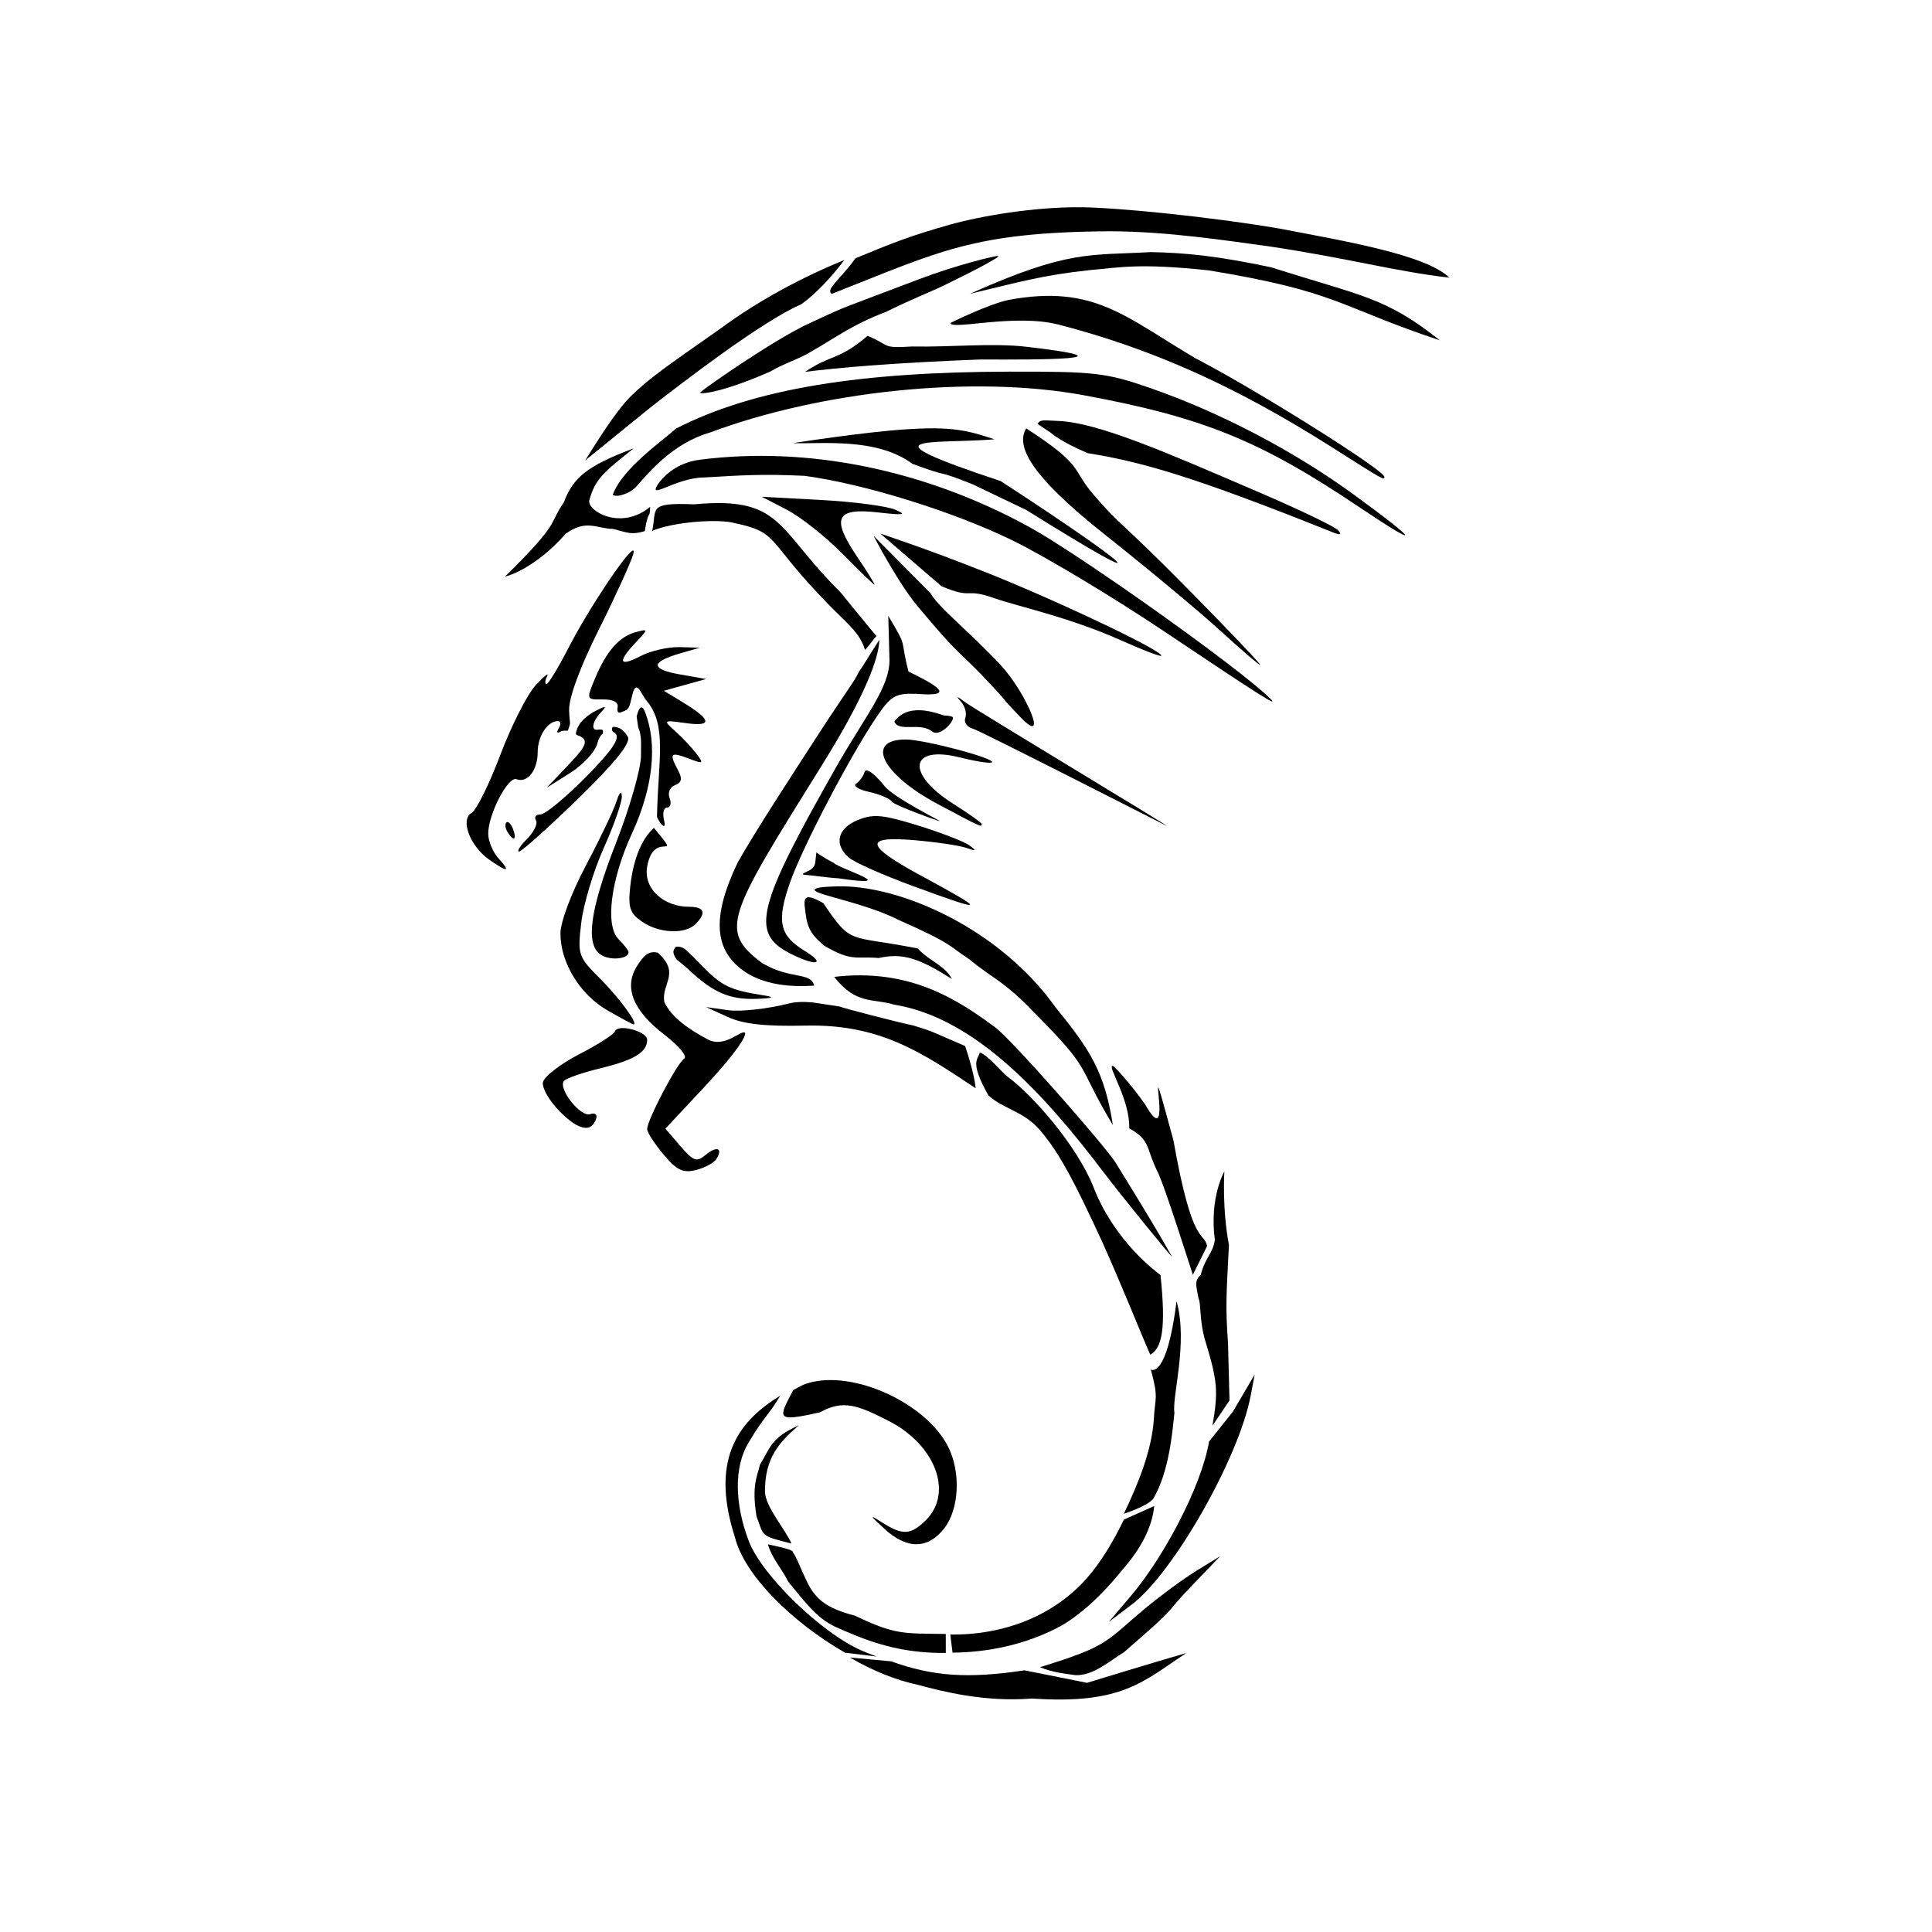 <?xml version="1.0" encoding="UTF-8" standalone="no"?>
<!-- Created with Inkscape (http://www.inkscape.org/) -->

<svg
   xmlns:dc="http://purl.org/dc/elements/1.1/"
   xmlns:cc="http://creativecommons.org/ns#"
   xmlns:rdf="http://www.w3.org/1999/02/22-rdf-syntax-ns#"
   xmlns:svg="http://www.w3.org/2000/svg"
   xmlns="http://www.w3.org/2000/svg"
   xmlns:sodipodi="http://sodipodi.sourceforge.net/DTD/sodipodi-0.dtd"
   xmlns:inkscape="http://www.inkscape.org/namespaces/inkscape"
   width="920mm"
   height="920mm"
   viewBox="0 0 920 920"
   version="1.1"
   id="svg934"
   inkscape:version="0.92.5 (2060ec1f9f, 2020-04-08)"
   sodipodi:docname="dragonTail.svg">
  <defs
     id="defs928" />
  <sodipodi:namedview
     id="base"
     pagecolor="#ffffff"
     bordercolor="#666666"
     borderopacity="1.0"
     inkscape:pageopacity="0.0"
     inkscape:pageshadow="2"
     inkscape:zoom="0.35"
     inkscape:cx="1559.722"
     inkscape:cy="2032.22"
     inkscape:document-units="mm"
     inkscape:current-layer="layer1"
     showgrid="false"
     fit-margin-top="10"
     fit-margin-left="10"
     fit-margin-right="10"
     fit-margin-bottom="10"
     inkscape:window-width="2296"
     inkscape:window-height="1942"
     inkscape:window-x="1141"
     inkscape:window-y="162"
     inkscape:window-maximized="0"
     inkscape:snap-nodes="false"
     inkscape:snap-global="false" />
  <g
     inkscape:label="Layer 1"
     inkscape:groupmode="layer"
     id="layer1"
     transform="translate(432.786,429.095)">
    <path
       style="fill:#000000;stroke-width:11.132"
       d="m 1116,1847.564 c -5.673,0.503 -9.916,2.368 -11.143,6.01 -1.744,5.177 -30.723,23.644 -64.398,41.035 -33.676,17.391 -62.852,39.995 -64.834,50.23 -1.983,10.236 11.816,34.032 30.666,52.883 33.823,33.823 56.41,38.086 65.016,12.27 2.425,-7.276 -2.27,-10.852 -10.435,-7.953 -18.016,6.401 -60.253,-48.192 -46.715,-60.381 5.282,-4.755 34.584,-14.707 65.117,-22.115 60.132,-14.591 83.641,-28.884 83.641,-50.852 0,-11.883 -29.895,-22.637 -46.914,-21.127 z"
       transform="matrix(0.265,0,0,0.265,-432.786,-429.095)"
       id="path1822" />
    <path
       style="fill:#000000;stroke-width:11.132"
       d="m 1466.984,1531.689 -1.978,17.91 c -0.979,8.861 -7.778,13.686 -15.431,16.775 -7.65,3.09 -8.902,5.669 -2.779,5.711 6.123,0.053 41.6,5.277 59.76,6.166 117.124,17.294 4.4,-15.758 -8.836,-27.983 -20.52,-10.437 -30.735,-18.58 -30.735,-18.58 z"
       transform="matrix(0.265,0,0,0.265,-432.786,-429.095)"
       id="path1820" />
    <path
       style="fill:#000000;stroke-width:11.132"
       d="m 911.145,1477.186 c -0.433,0.115 -0.835,0.35 -1.199,0.715 -2.918,2.918 -2.002,10.65 2.033,17.18 10.976,17.762 17.393,14.31 9.865,-5.307 -3.172,-8.268 -7.671,-13.392 -10.699,-12.588 z"
       transform="matrix(0.265,0,0,0.265,-432.786,-429.095)"
       id="path1818" />
    <path
       style="fill:#000000;stroke-width:11.132"
       d="m 1570.818,1466.461 c -10.389,0.395 -19.281,2.903 -29.771,7.248 -36.768,15.23 -43.059,44.434 -14.662,68.061 10.1,8.403 61.448,31.1 114.107,50.438 133.024,48.849 135.034,46.544 15.727,-18.031 -101.626,-55.005 -105.194,-72.289 -13.301,-64.438 39.079,3.339 81.07,9.561 93.316,13.826 18.11,6.307 19.149,5.46 5.566,-4.543 -9.184,-6.763 -50.68,-22.803 -92.213,-35.645 -39.978,-12.361 -61.454,-17.574 -78.769,-16.916 z"
       transform="matrix(0.265,0,0,0.265,-432.786,-429.095)"
       id="path1816" />
    <path
       style="fill:#000000;stroke-width:11.132"
       d="m 1115.455,1424.812 c -1.772,-0.029 -4.544,5.29 -7.689,15.346 -4.788,15.307 -29.406,66.894 -54.705,114.637 -26.399,49.817 -46,102.069 -46,122.629 0,52.441 35.184,109.911 84.652,138.272 23.854,13.675 44.799,24.963 46.545,25.047 9.946,0.574 -24.711,-46.958 -59.885,-82.133 -39.57,-39.57 -40.665,-42.823 -33.871,-100.633 3.862,-32.857 22.066,-93.269 40.453,-134.25 18.387,-40.981 32.999,-82.811 32.473,-92.955 -0.207,-3.998 -0.91,-5.942 -1.973,-5.959 z"
       transform="matrix(0.265,0,0,0.265,-432.786,-429.095)"
       id="path1814" />
    <path
       style="fill:#000000;stroke-width:11.132"
       d="m 1557.742,1384.484 c -2.019,-0.163 -3.42,0.74 -4.078,2.797 -2.449,7.653 -9.379,17.129 -15.399,21.055 -6.02,3.926 4.693,10.572 23.807,14.771 19.113,4.198 37.611,12.258 41.103,17.91 3.493,5.652 82.513,34.519 85.475,34.519 2.961,0 -82.348,-41.777 -99.446,-63.207 -13.789,-17.281 -25.406,-27.358 -31.463,-27.846 z"
       transform="matrix(0.265,0,0,0.265,-432.786,-429.095)"
       id="path1812" />
    <path
       style="fill:#000000;stroke-width:11.132"
       d="m 1627.621,1328.834 c -73.869,0 -43.024,62.431 57.283,115.945 77.891,41.555 79.162,42.132 79.162,35.957 0,-2.174 -22.518,-18.186 -50.039,-35.582 -87.316,-55.193 -80.085,-107.039 11.707,-83.926 28.695,7.225 54.205,11.105 56.688,8.623 6.928,-6.928 -121.725,-41.018 -154.801,-41.018 z"
       transform="matrix(0.265,0,0,0.265,-432.786,-429.095)"
       id="path1810" />
    <path
       style="fill:#000000;stroke-width:11.132"
       d="m 1697.272,1285.75 c -5.044,0 -62.617,-27.512 -90.183,10.903 8.004,19.754 46.165,0.416 67.959,17.737 14.906,11.847 43.793,-23.235 36.139,-26.323 -3.827,-1.544 -8.872,-2.316 -13.916,-2.316 z"
       transform="matrix(0.265,0,0,0.265,-432.786,-429.095)"
       id="path1808" />
    <path
       style="fill:#000000;stroke-width:11.132"
       d="m 1721.143,1252.906 c -1.095,-0.079 0.942,2.676 5.873,8.246 7.195,8.105 10.565,21.201 7.531,29.104 -3.032,7.903 3.622,16.731 14.787,19.617 v 0 c 11.164,2.888 345.252,173.422 346.998,174.133 10.742,4.37 -345.747,-209.803 -362.272,-222.344 -7.595,-5.763 -11.823,-8.675 -12.918,-8.754 z"
       transform="matrix(0.265,0,0,0.265,-432.786,-429.095)"
       id="path1806"
       inkscape:connector-curvature="0"
       sodipodi:nodetypes="ccccccccc" />
    <path
       style="fill:#000000;stroke-width:11.132"
       d="m 1146.826,1307.129 c 6.529,15.036 4.958,27.254 4.958,50.963 0,23.02 -20.038,93.107 -44.529,155.748 -48.291,123.512 -56.194,185.862 -25.721,202.916 h 0.01 c 17.433,9.756 47.986,6.038 47.986,-5.84 0,-2.844 -8.102,-13.272 -18.002,-23.172 -24.571,-24.571 -14.093,-107.383 24.039,-190 38.187,-82.735 46.471,-161.19 23.133,-219.088 -8.834,-21.914 -15.027,11.345 -14.652,8.835 z"
       transform="matrix(0.265,0,0,0.265,-432.786,-429.095)"
       id="path1581"
       inkscape:connector-curvature="0"
       sodipodi:nodetypes="cscccsccccc" />
    <path
       style="fill:#000000;stroke-width:11.132"
       d="m 1132.61,1591.887 c -4.297,38.663 -1.015,48.839 20.646,64.012 30.347,21.256 77.634,23.55 96.502,4.682 20.284,-20.283 16.095,-31.17 -11.994,-31.17 -43.291,0 -81.957,-30.998 -74.838,-72.082 12.078,-69.709 66.332,-3.779 12.078,-69.709 -30.619,27.78 -39.584,78.983 -42.395,104.267 z"
       transform="matrix(0.265,0,0,0.265,-432.786,-429.095)"
       id="path1585" />
    <path
       style="fill:#000000;stroke-width:11.132"
       d="m 1193.553,1475.295 c -3.453,-13.203 -1.203,-24.004 5.002,-24.004 6.205,0 8.327,-7.705 4.713,-17.121 -3.718,-9.69 0.507,-19.834 9.736,-23.377 12.077,-4.635 13.473,-11.555 5.379,-26.678 -16.351,-30.551 -13.744,-33.536 18.561,-21.254 27.199,10.341 28.317,9.671 14.396,-8.625 -8.301,-10.91 -25.328,-29.01 -37.838,-40.221 -22.44,-20.11 -22.182,-20.305 19.25,-14.574 48.088,6.651 46.101,-5.896 -5.945,-37.547 l -33.881,-20.604 37.879,-10.58 37.879,-10.58 -47.111,-8.268 c -52.834,-9.271 -52.712,-22.361 0.338,-37.703 l 35.631,-10.305 -36.732,-1.006 c -20.203,-0.552 -51.514,6.639 -69.578,15.98 -38.653,19.988 -42.135,11.038 -9.305,-23.908 14.6,-15.542 20.078,-21.425 16.604,-22.207 h -2e-4 c -2.084,-0.469 -7.391,0.898 -15.883,3.119 -29.548,7.727 -52.826,33.992 -73.074,82.453 -16.235,38.85 -16.21,38.935 13.49,38.557 18.948,-0.237 28.645,4.983 26.697,14.371 -1.683,8.122 1.823,11.723 7.791,8.037 14.188,-4.302 13.103,-9.304 17.886,-27.121 7.558,-35.72 15.929,-5.428 26.224,6.723 37.558,44.331 21.012,106.432 18.88,208.945 7.506,17.071 16.997,22.732 13.013,7.497 z"
       transform="matrix(0.265,0,0,0.265,-432.786,-429.095)"
       id="path1571" />
    <path
       style="fill:#000000;stroke-width:11.132"
       d="m 1145.311,1734.988 c -25.145,38.376 -8.48,80.721 49.096,124.76 25.543,19.537 41.334,38.677 35.094,42.535 -12.783,7.901 -66.586,110.252 -66.586,126.67 0,5.857 13.271,26.418 29.488,45.691 v 0 c 23.92,28.425 34.933,33.676 58.334,27.803 15.866,-3.982 32.38,-12.96 36.701,-19.951 12.164,-19.682 0.508,-23.784 -19.77,-6.955 -15.838,13.145 -21.787,11.022 -45.133,-16.119 l -26.889,-31.262 67.127,-71.76 c 36.92,-39.468 76.058,-85.555 76.415,-99.994 -6.071,-8.367 -35.836,28.388 -67.85,11.162 -32.014,-17.227 -64.892,-38.966 -77.554,-67.009 -6.004,-33.196 30.019,-51.047 -11.768,-88.592 -18.04,-4.485 -26.868,8.007 -36.705,23.021 z"
       transform="matrix(0.265,0,0,0.265,-432.786,-429.095)"
       id="path1577"
       inkscape:connector-curvature="0"
       sodipodi:nodetypes="cccsccccccccccccc" />
    <path
       style="fill:#000000;stroke-width:11.132"
       d="m 1239.188,1743.941 c 42.992,40.057 72.791,52.644 120.592,50.94 28.278,-1.009 33.175,-2.985 14.648,-5.9 -63.616,-10.02 -76.918,-16.424 -114.508,-55.125 -24.014,-24.737 -30.127,-30.456 -36.44,-31.971 0,0 -7.492,-2.158 -9.597,0.253 -4.976,5.701 -5.839,11.002 2.477,22.566 5.92,4.939 12.579,9.411 22.827,19.238 z"
       transform="matrix(0.265,0,0,0.265,-432.786,-429.095)"
       id="path1804" />
    <g
       id="g1825">
      <path
         inkscape:connector-curvature="0"
         id="path1802"
         d="m -140.636,-82.976 c -0.547,0.066 -0.343,0.084 -0.63,0.372 -0.042,0.084 -0.029,0.498 -0.071,0.582 0.079,0.888 0.079,0.48 0.079,0.888 0.408,0.733 0.71,0.529 1.559,1.378 2.288,2.288 -1.743,8.172 -14.272,20.833 -9.604,9.705 -19.238,17.645 -21.409,17.645 -2.172,0 -3.159,1.277 -2.194,2.838 0.965,1.561 -0.945,5.537 -4.244,8.836 -3.299,3.299 -5.004,5.995 -3.789,5.992 1.215,-0.004 13.775,-11.244 27.911,-24.98 17.189,-16.702 25.133,-26.456 23.985,-29.448 -1.964,-3.436 -4.097,-4.899 -6.924,-4.936 z"
         style="fill:#000000;stroke-width:2.945"
         sodipodi:nodetypes="ccccccscccccc" />
    </g>
    <path
       style="fill:#000000;stroke-width:2.945"
       d="m -158.008,-81.849 c -0.17,0.514 -0.129,0.59 -0.25,0.81 -0.131,0.569 -0.145,0.377 -0.251,1.002 0,0 -0.069,0.475 0.092,0.725 1.106,0.667 1.331,0.455 2.308,1.059 3.431,2.12 2.275,4.692 -6.032,13.428 l -10.275,10.806 11.105,-6.995 c 6.108,-3.847 11.909,-10.075 12.892,-13.838 0.806,-3.088 2.165,-4.696 2.75,-4.867 l 0.006,-0.942 v -0.128 c 0,-0.045 -0.014,-0.253 -0.065,-0.399 -0.082,-0.254 -0.17,-0.429 -0.377,-0.448 -0.151,0.007 -0.635,-0.01 -0.638,-0.043 -0.851,0.003 -0.395,-0.089 -1.373,0.066 -3.413,0.539 -2.615,-3.935 1.473,-8.259 3.034,-3.21 2.56,-3.319 -2.689,-0.623 -3.504,1.8 -7.045,4.944 -7.867,6.988 -0.156,0.268 -0.121,0.259 -0.342,0.557 -0.321,0.69 -0.18,0.49 -0.468,1.102 z"
       id="path1838" />
    <path
       style="fill:#000000;stroke-width:2.945"
       d="m -131.32,-166.962 v 5.1e-4 c -2.601,0.083 -20.94,27.287 -30.899,46.645 -4.792,9.315 -9.435,16.936 -10.318,16.936 -0.882,0 -0.756,-1.657 0.281,-3.682 1.036,-2.025 -1.408,-0.112 -5.432,4.251 -4.024,4.363 -11.612,19.316 -16.863,33.228 -5.251,13.913 -11.404,26.334 -13.674,27.605 -5.546,3.104 -0.737,15.852 8.393,22.246 h -0.001 c 8.857,6.204 10.413,5.967 4.405,-0.671 -2.681,-2.963 -4.875,-8.22 -4.875,-11.682 0,-9.28 9.465,-27.502 13.484,-25.96 5.191,1.992 10.08,-4.281 10.08,-12.935 0,-7.557 4.673,-14.727 9.599,-14.727 1.392,0 1.584,1.53 0.428,3.4 -1.156,1.871 -0.839,2.62 0.704,1.667 0.897,-0.554 1.857,-0.569 3.47,-0.487 0.324,-0.241 0.292,-0.407 0.292,-0.407 0.108,-0.352 0.161,-0.332 0.2,-0.643 0.497,-1.516 0.612,-1.514 0.685,-2.505 0.052,-0.612 -0.331,-2.586 -0.419,-6.233 -0.145,-5.989 5.184,-20.456 14.104,-38.291 7.885,-15.766 15.281,-31.978 16.435,-36.028 0.341,-1.197 0.291,-1.739 -0.081,-1.727 z"
       id="path1800" />
    <path
       style="fill:#000000;stroke-width:11.132"
       d="m 1691.915,1053.472 c 58.804,24.577 39.656,1.859 95.077,21.543 39.408,13.982 134.759,34.068 227.423,75.644 39.87,17.889 72.492,30.273 72.492,27.525 0,-10.673 -214.77,-111.538 -334.245,-157.115 -83.655,-33.346 -170.721,-62.211 -170.721,-62.211 l 54.988,47.307 z"
       transform="matrix(0.265,0,0,0.265,-432.786,-429.095)"
       id="path1692"
       inkscape:connector-curvature="0"
       sodipodi:nodetypes="cccscccc" />
    <path
       style="fill:#000000;stroke-width:11.132"
       d="m 1569.818,962.898 c 0,0 46.826,90.941 85.045,133.546 63.68,75.811 59.634,66.108 107.042,114.152 67.407,70.901 21.195,25.382 72.47,78.781 51.276,53.399 9.417,-44.992 -35.839,-93.823 -53.852,-58.105 -112.197,-103.796 -126.824,-129.961 l -50.947,-51.348 z"
       transform="matrix(0.265,0,0,0.265,-432.786,-429.095)"
       id="path1798"
       inkscape:connector-curvature="0"
       sodipodi:nodetypes="cccssccc" />
    <path
       style="fill:#000000;stroke-width:11.132"
       d="m 1446.708,668.182 c 57.739,-7.27 159.062,-16.29 314.377,-22.2 113.629,0.482 282.418,0.357 83.694,-22.812 -60.741,-7.212 -138.157,0.845 -205.569,-0.542 -57.265,3.687 -38.432,-2.229 -80.233,-19.122 -51.634,44.21 -65.432,33.001 -112.268,64.676 z"
       transform="matrix(0.265,0,0,0.265,-432.786,-429.095)"
       id="path1684"
       inkscape:connector-curvature="0"
       sodipodi:nodetypes="cccccc" />
    <path
       style="fill:#000000;stroke-width:11.132"
       d="m 1456.698,632.296 c 41.939,-23.647 74.616,-48.997 135.326,-71.877 53.229,-26.104 79.689,-35.556 105.154,-48.027 56.18,-27.175 102.862,-52.093 96.231,-52.407 -6.63,-0.313 -76.874,16.919 -141.824,41.686 -141.633,54.008 -123.347,44.669 -197.302,79.36 -59.248,26.72 -182.569,112.403 -195.156,123.329 -7.498,6.511 42.119,0.264 126.113,-37.251 18.819,-11.962 52.638,-22.853 71.457,-34.815 z"
       transform="matrix(0.265,0,0,0.265,-432.786,-429.095)"
       id="path1675"
       inkscape:connector-curvature="0"
       sodipodi:nodetypes="cccsscccc" />
    <path
       style="fill:#000000;stroke-width:11.132"
       d="m 1707.709,580.466 c 2.571,13.349 115.63,-17.748 195.611,3.073 168.552,43.877 317.998,110.985 489.728,219.914 95.185,60.375 94.625,60.058 94.625,53.484 0,-12.058 -232.436,-157.952 -339.539,-213.121 -127.501,-75.53 -182.773,-132.638 -334.454,-105.148 -37.233,7.455 -105.971,41.798 -105.971,41.798 z"
       transform="matrix(0.265,0,0,0.265,-432.786,-429.095)"
       id="path1688"
       inkscape:connector-curvature="0"
       sodipodi:nodetypes="cccsccc" />
    <path
       style="fill:#000000;stroke-width:11.132"
       d="m 1959.553,485.253 c 52.748,-4.614 87.353,-12.729 212.209,0.578 233.428,38.307 231.807,64.454 415.791,125.811 -98.31,-77.671 -136.109,-78.126 -303.676,-131.418 -97.568,-20.435 -151.273,-25.825 -215.726,-27.218 -109.234,6.302 -147.796,-4.642 -325.085,74.932 86.562,-20.509 129.131,-33.494 216.488,-42.685 z"
       transform="matrix(0.265,0,0,0.265,-432.786,-429.095)"
       id="path1673"
       inkscape:connector-curvature="0"
       sodipodi:nodetypes="ccccccc" />
    <path
       style="fill:#000000;stroke-width:11.132"
       d="m 1787.037,789.483 c -49.112,-16.669 -77.995,-23.053 -156.22,-18.199 -78.225,4.854 -205.791,24.987 -205.791,24.987 50.504,1.989 149.97,-10.819 214.647,37.283 69.465,25.939 38.675,8.89 107.737,36.529 l 96.975,46.469 c 249.195,155.598 198.028,107.087 -46.085,-52.006 -253.917,-84.338 -127.906,-66.123 -11.262,-75.062 z"
       id="path1697"
       transform="matrix(0.265,0,0,0.265,-432.786,-429.095)"
       inkscape:connector-curvature="0"
       sodipodi:nodetypes="cccccccc" />
    <path
       style="fill:#000000;stroke-width:11.132"
       d="m 1844.116,769.838 c -18.921,30.615 5.063,82.826 139.583,189.457 78.194,61.982 172.228,140.234 208.965,173.891 36.737,33.657 69.035,61.374 71.769,61.627 2.736,0.239 -52.986,-58.428 -123.826,-130.371 C 2009.171,930.96 2013.093,945.368 1964.711,888.439 1925.139,842.842 1949.539,837.892 1844.116,769.838 Z"
       transform="matrix(0.265,0,0,0.265,-432.786,-429.095)"
       id="path1701"
       inkscape:connector-curvature="0"
       sodipodi:nodetypes="csccccc" />
    <path
       style="fill:#000000;stroke-width:11.132"
       d="m 1954.705,814.328 c 95.922,15.393 189.49,41.734 438.344,141.49 15.767,6.321 19.017,5.399 11.133,-3.156 -6.123,-6.645 -71.249,-37.831 -144.723,-69.303 -153.839,-65.895 -284.854,-124.522 -358.882,-127.002 -24.676,-0.827 -30.898,-3.271 -36.258,5.4 l 23.431,15.607 c 0,0 16.746,15.856 66.954,36.964 z"
       transform="matrix(0.265,0,0,0.265,-432.786,-429.095)"
       id="path1796"
       inkscape:connector-curvature="0"
       sodipodi:nodetypes="csccsccc" />
    <path
       style="fill:#000000;stroke-width:11.132"
       d="m 2131.829,2970.386 c -54.98,15.711 -178.436,53.56 -178.436,53.56 l -112.423,-22.459 c -102.665,15.377 -164.654,10.758 -239.661,-16.178 l -37.092,-3.451 -37.09,-3.449 c 42.035,24.151 81.747,40.508 122.809,49.278 45.446,12.175 119.434,31.13 204.839,24.458 162.549,11.185 200.221,-31.421 277.053,-81.758 z"
       id="path1785"
       transform="matrix(0.265,0,0,0.265,-432.786,-429.095)"
       inkscape:connector-curvature="0"
       sodipodi:nodetypes="ccccccccc" />
    <path
       style="fill:#000000;stroke-width:11.132"
       d="m 2192.658,2796.357 -42.389,26.025 c -23.314,14.315 -65.895,45.652 -94.625,69.637 -69.946,58.394 -62.744,65.73 -186.818,103.753 21.534,9.726 48.954,12.174 64.067,14.438 31.413,0.862 60.184,-24.739 87.368,-41.741 107.115,-93.092 60.849,-56.033 122.301,-119.981 z"
       id="path1756"
       transform="matrix(0.265,0,0,0.265,-432.786,-429.095)"
       inkscape:connector-curvature="0"
       sodipodi:nodetypes="cccccccc" />
    <path
       style="fill:#000000;stroke-width:11.132"
       d="m 1402.047,2508.062 c -82.202,49.555 -124.151,121.486 -81.301,254.709 17.024,67.842 102.303,152.191 197.809,207.064 l 57.039,6.9 c -8.946,-3.213 -17.825,-6.644 -26.58,-10.42 -72.356,-31.21 -179.896,-135.309 -203.424,-196.916 -25.777,-67.496 -26.84,-133.776 -0.344,-177.403 30.69,-51.039 33.453,-45.054 56.801,-83.935 z"
       id="path1729"
       transform="matrix(0.265,0,0,0.265,-432.786,-429.095)"
       inkscape:connector-curvature="0"
       sodipodi:nodetypes="cccccscc" />
    <path
       style="fill:#000000;stroke-width:11.132"
       d="m 1425.363,2497.827 c -25.948,50.245 -34.21,58.723 48.231,39.962 41.534,-23.145 68.183,-12.601 122.875,15.301 84.452,43.085 116.888,128.946 67.404,178.43 -26.879,26.879 -42.105,27.779 -78.232,4.621 -24.116,-15.459 -23.657,-14.08 3.711,11.133 40.164,37.003 77.721,36.807 107.111,-0.557 27.423,-34.863 30.503,-102.129 6.775,-148.014 -40.641,-78.591 -170.839,-137.392 -251.019,-113.369 -13.205,3.956 -15.399,6.821 -26.856,12.493 z"
       id="path1720"
       transform="matrix(0.265,0,0,0.265,-432.786,-429.095)"
       inkscape:connector-curvature="0"
       sodipodi:nodetypes="ccccccsccc" />
    <path
       style="fill:#000000;stroke-width:11.132"
       d="m 1699.557,2970.251 -0.057,-34.111 c -75.538,-1.053 -90.894,1.957 -163.239,-32.886 -54.122,-13.77 -66.401,-31.753 -73.408,-40.074 -13.456,-15.356 -28.905,-61.24 -36.696,-71.697 -4.289,-3.518 9.525,-4.812 -46.314,-16.372 7.8,26.321 27.267,46.965 36.348,66.799 58.616,73.117 65.214,73.531 117.188,95.246 53.92,22.529 105.674,33.727 166.178,33.095 z"
       transform="matrix(0.265,0,0,0.265,-432.786,-429.095)"
       id="path1776"
       inkscape:connector-curvature="0"
       sodipodi:nodetypes="cccccccccc" />
    <path
       style="fill:#000000;stroke-width:11.132"
       d="m 2074.053,2706.211 c -3.987,2.09 -54.459,24.391 -54.459,24.391 -19.496,40.561 -42.477,77.867 -66.1,104.771 -59.565,67.841 -149.123,103.127 -245.912,101.778 l 4.097,32.595 c 66.989,-0.7 130.528,-15.315 186.796,-43.828 39.062,-19.794 81.159,-58.62 119.838,-106.812 33.51,-38.296 52.542,-77.341 55.74,-112.895 z"
       transform="matrix(0.265,0,0,0.265,-432.786,-429.095)"
       id="path1761"
       inkscape:connector-curvature="0"
       sodipodi:nodetypes="cccccccc" />
    <path
       style="fill:#000000;stroke-width:11.132"
       d="m 1435.666,2560.982 c -50.988,23.571 -49.93,38.069 -70.102,71.046 -4.259,19.985 -15.408,35.461 -6.146,92.84 13.83,36.024 5.442,34.427 62.715,48.789 -9.081,-22.968 -47.429,-66.343 -47.519,-93.515 -0.194,-60.406 25.396,-88.365 61.052,-119.159 z"
       id="path1744"
       transform="matrix(0.265,0,0,0.265,-432.786,-429.095)"
       inkscape:connector-curvature="0"
       sodipodi:nodetypes="cccccc" />
    <path
       style="fill:#000000;stroke-width:11.132"
       d="m 2172.642,2590.28 c -14.081,82.2 -82.603,209.498 -140.599,277.647 l -39.766,46.727 41.793,-31.697 c 74.621,-56.593 192.059,-263.034 213.316,-374.982 l 7.229,-38.066 -19.605,33.397 -19.605,33.397 -21.381,26.79 z"
       transform="matrix(0.265,0,0,0.265,-432.786,-429.095)"
       id="path1715"
       inkscape:connector-curvature="0"
       sodipodi:nodetypes="cccccccccc" />
    <path
       style="fill:#000000;stroke-width:11.132"
       d="m 2157.68,2290.76 c -11.907,11.077 -8.209,19.344 -3.975,42.439 4.767,8.645 1.181,40.226 12.283,76.779 21.941,72.237 23.398,89.65 12.715,152.018 l 30.641,-45.498 -2.639,-102.254 c -4.784,-67.351 -3.028,-85.956 1.623,-177.255 -12.492,-65.585 -8.249,-131.943 -8.249,-131.943 0,0 -27.214,46.923 -17.056,122.963 -3.414,24.611 -17.128,30.778 -25.343,62.751 z"
       id="path1749"
       transform="matrix(0.265,0,0,0.265,-432.786,-429.095)"
       inkscape:connector-curvature="0"
       sodipodi:nodetypes="cccccccccc" />
    <path
       style="fill:#000000;stroke-width:11.132"
       d="m 1998.986,1915.189 c -8.795,1.878 31.915,61.464 30.145,112.371 39.949,22.127 28.787,35.178 52.875,81.951 15.328,36.723 44.437,129.011 61.532,181.248 l 25.608,-51.814 c -6.375,-27.56 -26.305,4.142 -60.572,-190.014 -60.248,-221.589 4.963,26.715 -47.02,-57.864 -9.907,-18.602 -58.57,-76.732 -62.567,-75.878 z"
       id="path1706"
       transform="matrix(0.265,0,0,0.265,-432.786,-429.095)"
       inkscape:connector-curvature="0"
       sodipodi:nodetypes="cccccccc" />
    <path
       style="fill:#000000;stroke-width:11.132"
       d="m 2068.052,2461.081 c 14.437,53.631 7.249,48.541 5.229,90.631 -3.722,51.748 -24.96,108.464 -53.789,168.441 0,0 41.947,-13.589 52.654,-26.612 28.699,-48.623 34.505,-119.487 38.255,-155.082 -5.017,-26.853 25.014,-124.985 3.834,-200.233 -17.801,141.115 -46.183,122.855 -46.183,122.855 z"
       transform="matrix(0.265,0,0,0.265,-432.786,-429.095)"
       id="path1771"
       inkscape:connector-curvature="0"
       sodipodi:nodetypes="ccccccc" />
    <path
       style="fill:#000000;stroke-width:11.132"
       d="m 2085.364,2291.306 c -89.808,-68.796 -118.771,-154.141 -120.915,-159.445 -30,-74.209 -109.528,-164.911 -153.978,-197.111 -9.915,-7.182 -37.303,-41.172 -49.996,-43.191 -2.592,12.375 -19.126,15.283 15.691,76.901 27.444,24.985 63.799,28.065 93.343,63.24 35.574,41.586 63.652,97.037 111.608,200.943 35.397,78.788 66.504,157.694 85.865,201.653 21.539,-11.772 28.337,-48.214 18.383,-142.99 z"
       transform="matrix(0.265,0,0,0.265,-432.786,-429.095)"
       id="path1739"
       inkscape:connector-curvature="0"
       sodipodi:nodetypes="ccccccccc" />
    <path
       style="fill:#000000;stroke-width:11.132"
       d="m 1447.275,1800.514 c -8.695,-0.239 -19.784,0.135 -29.359,2.588 -38.3,9.812 -87.547,15.295 -109.439,12.185 l -39.805,-5.654 38.963,17.805 c 28.117,12.848 67.046,17.171 139.844,15.525 133.716,-3.023 208.798,48.09 305.771,112.639 -3.067,-30.564 -19.038,-75.912 -19.038,-75.912 -61.422,-26.471 -55.393,-25.408 -93.274,-37.022 -21.694,-4.176 -134.701,-33.192 -130.996,-33.867 l -47.67,-7.195 c 0,0 -6.301,-0.853 -14.996,-1.092 z"
       id="path1647"
       transform="matrix(0.265,0,0,0.265,-432.786,-429.095)"
       inkscape:connector-curvature="0"
       sodipodi:nodetypes="sccccccccccs" />
    <path
       style="fill:#000000;stroke-width:11.132"
       d="m 1479.329,1622.791 c -28.989,-16.237 -34.776,-12.592 -33.475,4.29 4.16,37.256 6.626,47.577 34.753,72.033 50.621,29.87 57.599,18.735 98.299,22.39 44.159,-9.972 73.952,1.251 131.714,37.774 -12.465,-24.192 -40.129,-31.939 -61.671,-54.974 -125.385,-24.806 -117.592,-4.641 -169.62,-81.512 z"
       id="path1652"
       transform="matrix(0.265,0,0,0.265,-432.786,-429.095)"
       inkscape:connector-curvature="0"
       sodipodi:nodetypes="ccccccc" />
    <path
       style="fill:#000000;stroke-width:11.132"
       d="m 1504.381,1592.721 c -14.422,0.385 -67.694,1.641 -23.044,14.943 44.65,13.302 91.247,24.08 133.564,45.573 97.249,42.597 90.498,46.904 126.868,70.534 42.187,34.903 62.857,39.519 113.866,92.978 111.155,111.643 75.62,90.673 144.16,204.99 -15.014,-95.747 -40.942,-135.495 -103.095,-211.677 -101.857,-143.052 -281.209,-220.309 -392.318,-217.34 z"
       id="path1595"
       transform="matrix(0.265,0,0,0.265,-432.786,-429.095)"
       inkscape:connector-curvature="0"
       sodipodi:nodetypes="cccccccc" />
    <path
       style="fill:#000000;stroke-width:11.132"
       d="m 1606.545,1805.295 c 147.627,23.555 274.323,166.294 377.388,302.274 33.005,43.545 126.122,157.815 121.75,150.082 -31.243,-55.264 -50.13,-85.625 -101.647,-169.517 -24.861,-36.61 -186.883,-220.774 -215.596,-241.96 -66.684,-49.204 -153.357,-106.963 -289.469,-90.767 39.543,50.537 68.989,38.064 107.575,49.889 z"
       transform="matrix(0.265,0,0,0.265,-432.786,-429.095)"
       id="path1591"
       inkscape:connector-curvature="0"
       sodipodi:nodetypes="csscccc" />
    <path
       style="fill:#000000;stroke-width:11.132"
       d="m 1598.337,1186.256 c 0.094,49.593 -43.862,100.725 -95.934,192.435 -142.069,250.214 -153.994,297.727 -83.834,334.008 46.811,24.207 68.195,20.828 27.033,-4.271 -45.208,-27.567 -50.509,-52.928 -25.756,-123.217 22.196,-63.026 106.429,-224.281 154.273,-295.34 26.738,-39.713 34.609,-44.376 72.756,-43.105 74.268,6.143 34.802,-16.037 -14.369,-40.081 -16.322,-63.08 0.335,-38.769 -36.317,-99.945 l 1.074,39.758 z"
       transform="matrix(0.265,0,0,0.265,-432.786,-429.095)"
       id="path1637"
       inkscape:connector-curvature="0"
       sodipodi:nodetypes="ccccccccccc" />
    <path
       style="fill:#000000;stroke-width:11.132"
       d="m 1543.367,1207.209 c -8.646,18.898 -20.207,30.935 -78.832,121.623 -41.559,64.29 -107.989,166.017 -138.979,221.123 -46.743,97.262 -38.549,150.011 -2.162,184.254 36.387,34.243 91.368,40.386 139.715,36.855 -6.671,-25.184 -41.817,-10.194 -93.186,-40.211 -79.662,-59.519 -61.529,-84.953 108.055,-357.49 77.474,-124.508 101.621,-192.031 102.18,-223.727 -23.525,36.356 -27.192,44.354 -36.791,57.572 z"
       id="path1734"
       transform="matrix(0.265,0,0,0.265,-432.786,-429.095)"
       inkscape:connector-curvature="0"
       sodipodi:nodetypes="ccccccccc" />
    <path
       style="fill:#000000;stroke-width:11.132"
       d="m 1299.797,904.107 c -15.185,-0.425 -32.464,0.275 -52.418,2.145 -85.388,-3.472 -66.436,7.836 -75.482,47.694 37.672,-16.103 119.091,-22.271 149.101,-13.811 81.183,17.439 53.77,29.837 168.323,146.529 34.755,35.519 55.45,50.13 65.154,81.226 12.089,-13.327 14.919,-19.532 20.526,-24.731 -5.822,-6.627 -65.333,-79.589 -65.333,-79.589 -99.916,-98.368 -103.577,-156.487 -209.871,-159.463 z"
       id="path1642"
       transform="matrix(0.265,0,0,0.265,-432.786,-429.095)"
       inkscape:connector-curvature="0"
       sodipodi:nodetypes="scccccccs" />
    <path
       style="fill:#000000;stroke-width:11.132"
       d="m 1185.017,866.123 c -26.012,37.233 27.111,-7.744 80.033,-8.134 66.493,-3.962 105.231,-6.494 179.999,-2.995 105.552,13.695 267.884,64.064 374.678,116.256 58.167,28.427 180.902,102.07 272.744,163.652 172.815,115.875 208.767,138.583 189.252,119.539 -56.489,-55.127 -340.95,-257.491 -432.369,-307.586 C 1661.629,843.988 1451.924,801.184 1257.713,826.096 c -34.838,4.468 -58.113,22.081 -72.696,40.028 z"
       id="path1657"
       transform="matrix(0.265,0,0,0.265,-432.786,-429.095)"
       inkscape:connector-curvature="0"
       sodipodi:nodetypes="cccsccscc" />
    <path
       style="fill:#000000;stroke-width:11.132"
       d="m 1138.73,805.676 c -85.116,31.823 -108.983,53.154 -125.433,96.765 -28.887,42.196 -4.569,33.965 -105.487,133.288 1.029,0.743 52.802,-12.916 108.946,-76.855 37.074,-26.457 55.68,-8.779 85.264,-8.361 26.07,6.691 32.608,11.078 56.601,3.903 6.793,-42.101 9.027,-19.17 9.628,-43.672 -52.515,43.801 -114.509,6.904 -109.173,-12.125 10.302,-36.739 23.294,-48.55 79.655,-92.943 z"
       id="path1667"
       transform="matrix(0.265,0,0,0.265,-432.786,-429.095)"
       inkscape:connector-curvature="0"
       sodipodi:nodetypes="cccccccsc" />
    <path
       style="fill:#000000;stroke-width:11.132"
       d="m 1814.16,667.812 c -263.845,0.611 -455.714,28.96 -599.386,102.256 -21.254,19.869 -96.486,71.074 -113.711,119.079 6.324,5.384 30.812,-1.729 42.864,-15.35 24.103,-27.241 65.896,-77.627 132.41,-96.759 196.003,-73.316 469.951,-103.997 671.413,-66.771 213.072,39.371 317.078,81.548 493.228,200.018 116.756,78.523 109.866,64.248 -11.488,-23.807 -106.081,-76.973 -237.685,-145.69 -361.795,-188.912 -79.484,-27.68 -100.181,-30.091 -253.535,-29.754 z"
       id="path1662"
       transform="matrix(0.265,0,0,0.265,-432.786,-429.095)"
       inkscape:connector-curvature="0"
       sodipodi:nodetypes="cccscccccc" />
    <path
       style="fill:#000000;stroke-width:11.132"
       d="m 1439.673,546.807 c 40.819,-28.906 77.598,-79.715 77.598,-79.715 -76.905,31.71 -153.988,72.502 -224.788,124.856 -93.226,65.457 -124.356,86.369 -158.359,119.492 -28.451,27.714 -65.831,89.569 -82.672,115.99 l 116.852,-94.822 c 50.68,-39.672 199.48,-154.752 271.37,-185.801 z"
       id="path1680"
       transform="matrix(0.265,0,0,0.265,-432.786,-429.095)"
       inkscape:connector-curvature="0"
       sodipodi:nodetypes="cccsccc" />
    <path
       style="fill:#000000;stroke-width:11.132"
       d="m 1941.018,372.4 c -84.772,-0.552 -179.823,16.067 -234.143,31.309 -70.226,19.705 -103.757,33.132 -169.574,60.352 -26.75,37.56 -54.455,55.617 -42.782,64.062 193.996,-76.289 253.193,-111 500.74,-112.545 102.702,0.299 210.238,16.927 283.855,26.928 143.617,21.43 229.744,45.519 325.343,56.454 -42.374,-41.701 -193.121,-66.61 -304.746,-88.121 -125.91,-21.51 -292.759,-38.01 -358.693,-38.439 z"
       id="path1589"
       transform="matrix(0.265,0,0,0.265,-432.786,-429.095)"
       inkscape:connector-curvature="0"
       sodipodi:nodetypes="ccccccccc" />
    <path
       style="fill:#000000;stroke-width:11.132"
       d="m 1368.865,892.693 44.936,23.242 c 24.714,12.782 69.613,48.293 99.773,78.914 30.161,30.621 56.11,55.676 57.662,55.676 1.554,0 -12.504,-22.715 -31.24,-50.477 -46.791,-69.331 -37.925,-87.926 37.793,-79.269 46.757,5.346 52.762,4.351 30.424,-5.035 -15.307,-6.432 -75.423,-14.249 -133.59,-17.371 z"
       transform="matrix(0.265,0,0,0.265,-432.786,-429.095)"
       id="path1787" />
  </g>
</svg>
